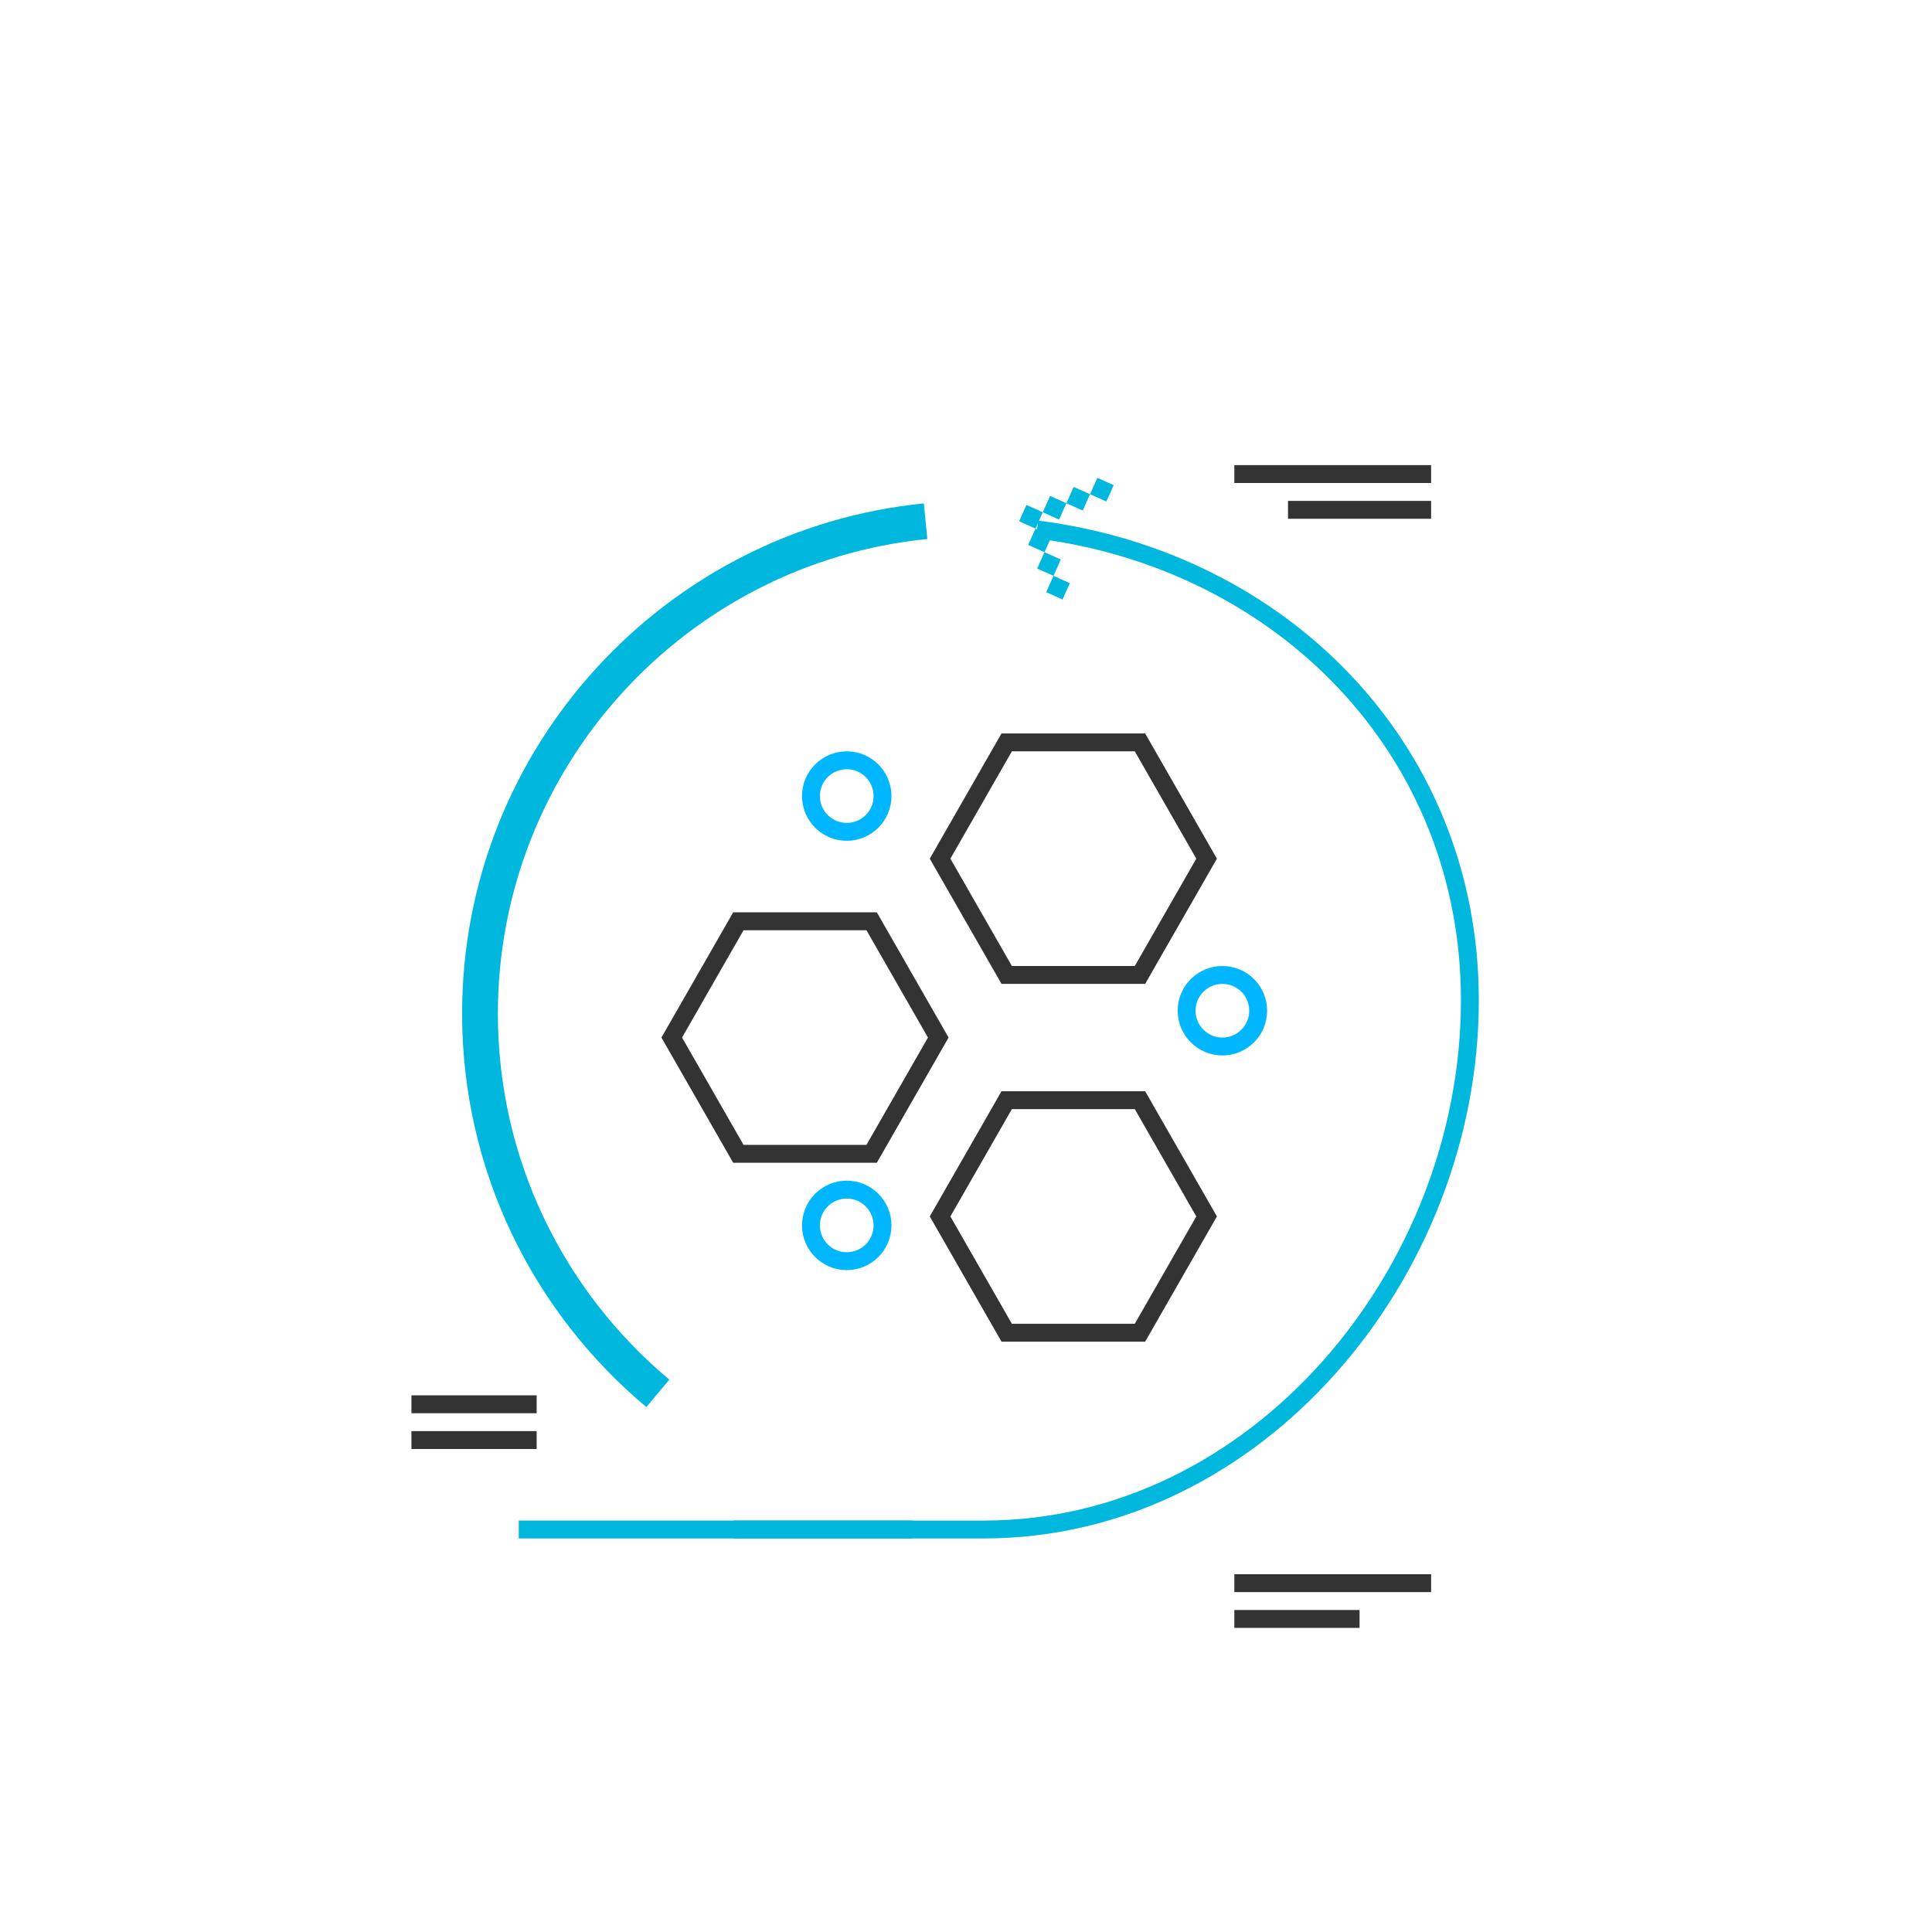 <?xml version="1.0" encoding="utf-8"?>
<!-- Generator: Adobe Illustrator 16.0.0, SVG Export Plug-In . SVG Version: 6.00 Build 0)  -->
<!DOCTYPE svg PUBLIC "-//W3C//DTD SVG 1.1//EN" "http://www.w3.org/Graphics/SVG/1.1/DTD/svg11.dtd">
<svg version="1.1" id="Layer_1" xmlns="http://www.w3.org/2000/svg" xmlns:xlink="http://www.w3.org/1999/xlink" x="0px" y="0px"
	 width="108px" height="108px" viewBox="0 0 108 108" enable-background="new 0 0 108 108" xml:space="preserve">
<polygon fill="none" stroke="#333333" stroke-miterlimit="10" points="41.275,64.5 37.551,58 41.275,51.5 48.725,51.5 52.45,58 
	48.725,64.5 "/>
<polygon fill="none" stroke="#333333" stroke-miterlimit="10" points="56.275,54.5 52.551,48 56.275,41.5 63.725,41.5 67.45,48 
	63.725,54.5 "/>
<polygon fill="none" stroke="#333333" stroke-miterlimit="10" points="56.275,74.5 52.551,68 56.275,61.5 63.725,61.5 67.45,68 
	63.725,74.5 "/>
<line fill="none" stroke="#00B7DD" stroke-miterlimit="10" x1="51" y1="85.5" x2="29" y2="85.5"/>
<line fill="none" stroke="#333333" stroke-miterlimit="10" x1="30" y1="78.5" x2="23" y2="78.5"/>
<line fill="none" stroke="#333333" stroke-miterlimit="10" x1="30" y1="80.5" x2="23" y2="80.5"/>
<line fill="none" stroke="#333333" stroke-miterlimit="10" x1="69" y1="88.5" x2="80" y2="88.5"/>
<line fill="none" stroke="#333333" stroke-miterlimit="10" x1="69" y1="90.5" x2="76" y2="90.5"/>
<line fill="none" stroke="#333333" stroke-miterlimit="10" x1="69" y1="26.5" x2="80" y2="26.5"/>
<line fill="none" stroke="#333333" stroke-miterlimit="10" x1="72" y1="28.5" x2="80" y2="28.5"/>
<circle fill="none" stroke="#00B7FF" stroke-miterlimit="10" cx="47.333" cy="44.5" r="2"/>
<circle fill="none" stroke="#00B7FF" stroke-miterlimit="10" cx="68.333" cy="56.5" r="2"/>
<circle fill="none" stroke="#00B7FF" stroke-miterlimit="10" cx="47.333" cy="68.5" r="2"/>
<path fill="none" stroke="#00B7DD" stroke-width="2" stroke-miterlimit="10" d="M51.741,29.136
	c-13.966,1.39-24.909,13.204-24.909,27.529c0,8.517,3.87,16.145,9.942,21.224"/>
<path fill="none" stroke="#00B7DD" stroke-miterlimit="10" d="M41,85.5c5.479,0,9.491,0,14,0c15.256,0,27.167-14.329,27.167-29.585
	c0-14.08-10.574-24.603-24.197-26.316"/>
<path fill="none" stroke="#00B7DD" stroke-miterlimit="10" d="M58.088,29.092l-0.914-0.408 M58.592,30.412l-0.912-0.407
	 M59.096,31.733l-0.912-0.408 M59.6,33.056l-0.912-0.409 M58.496,28.18l0.912,0.407 M59.816,27.675l0.913,0.408 M61.139,27.169
	l0.912,0.408"/>
<g>
</g>
<g>
</g>
<g>
</g>
<g>
</g>
<g>
</g>
<g>
</g>
</svg>
